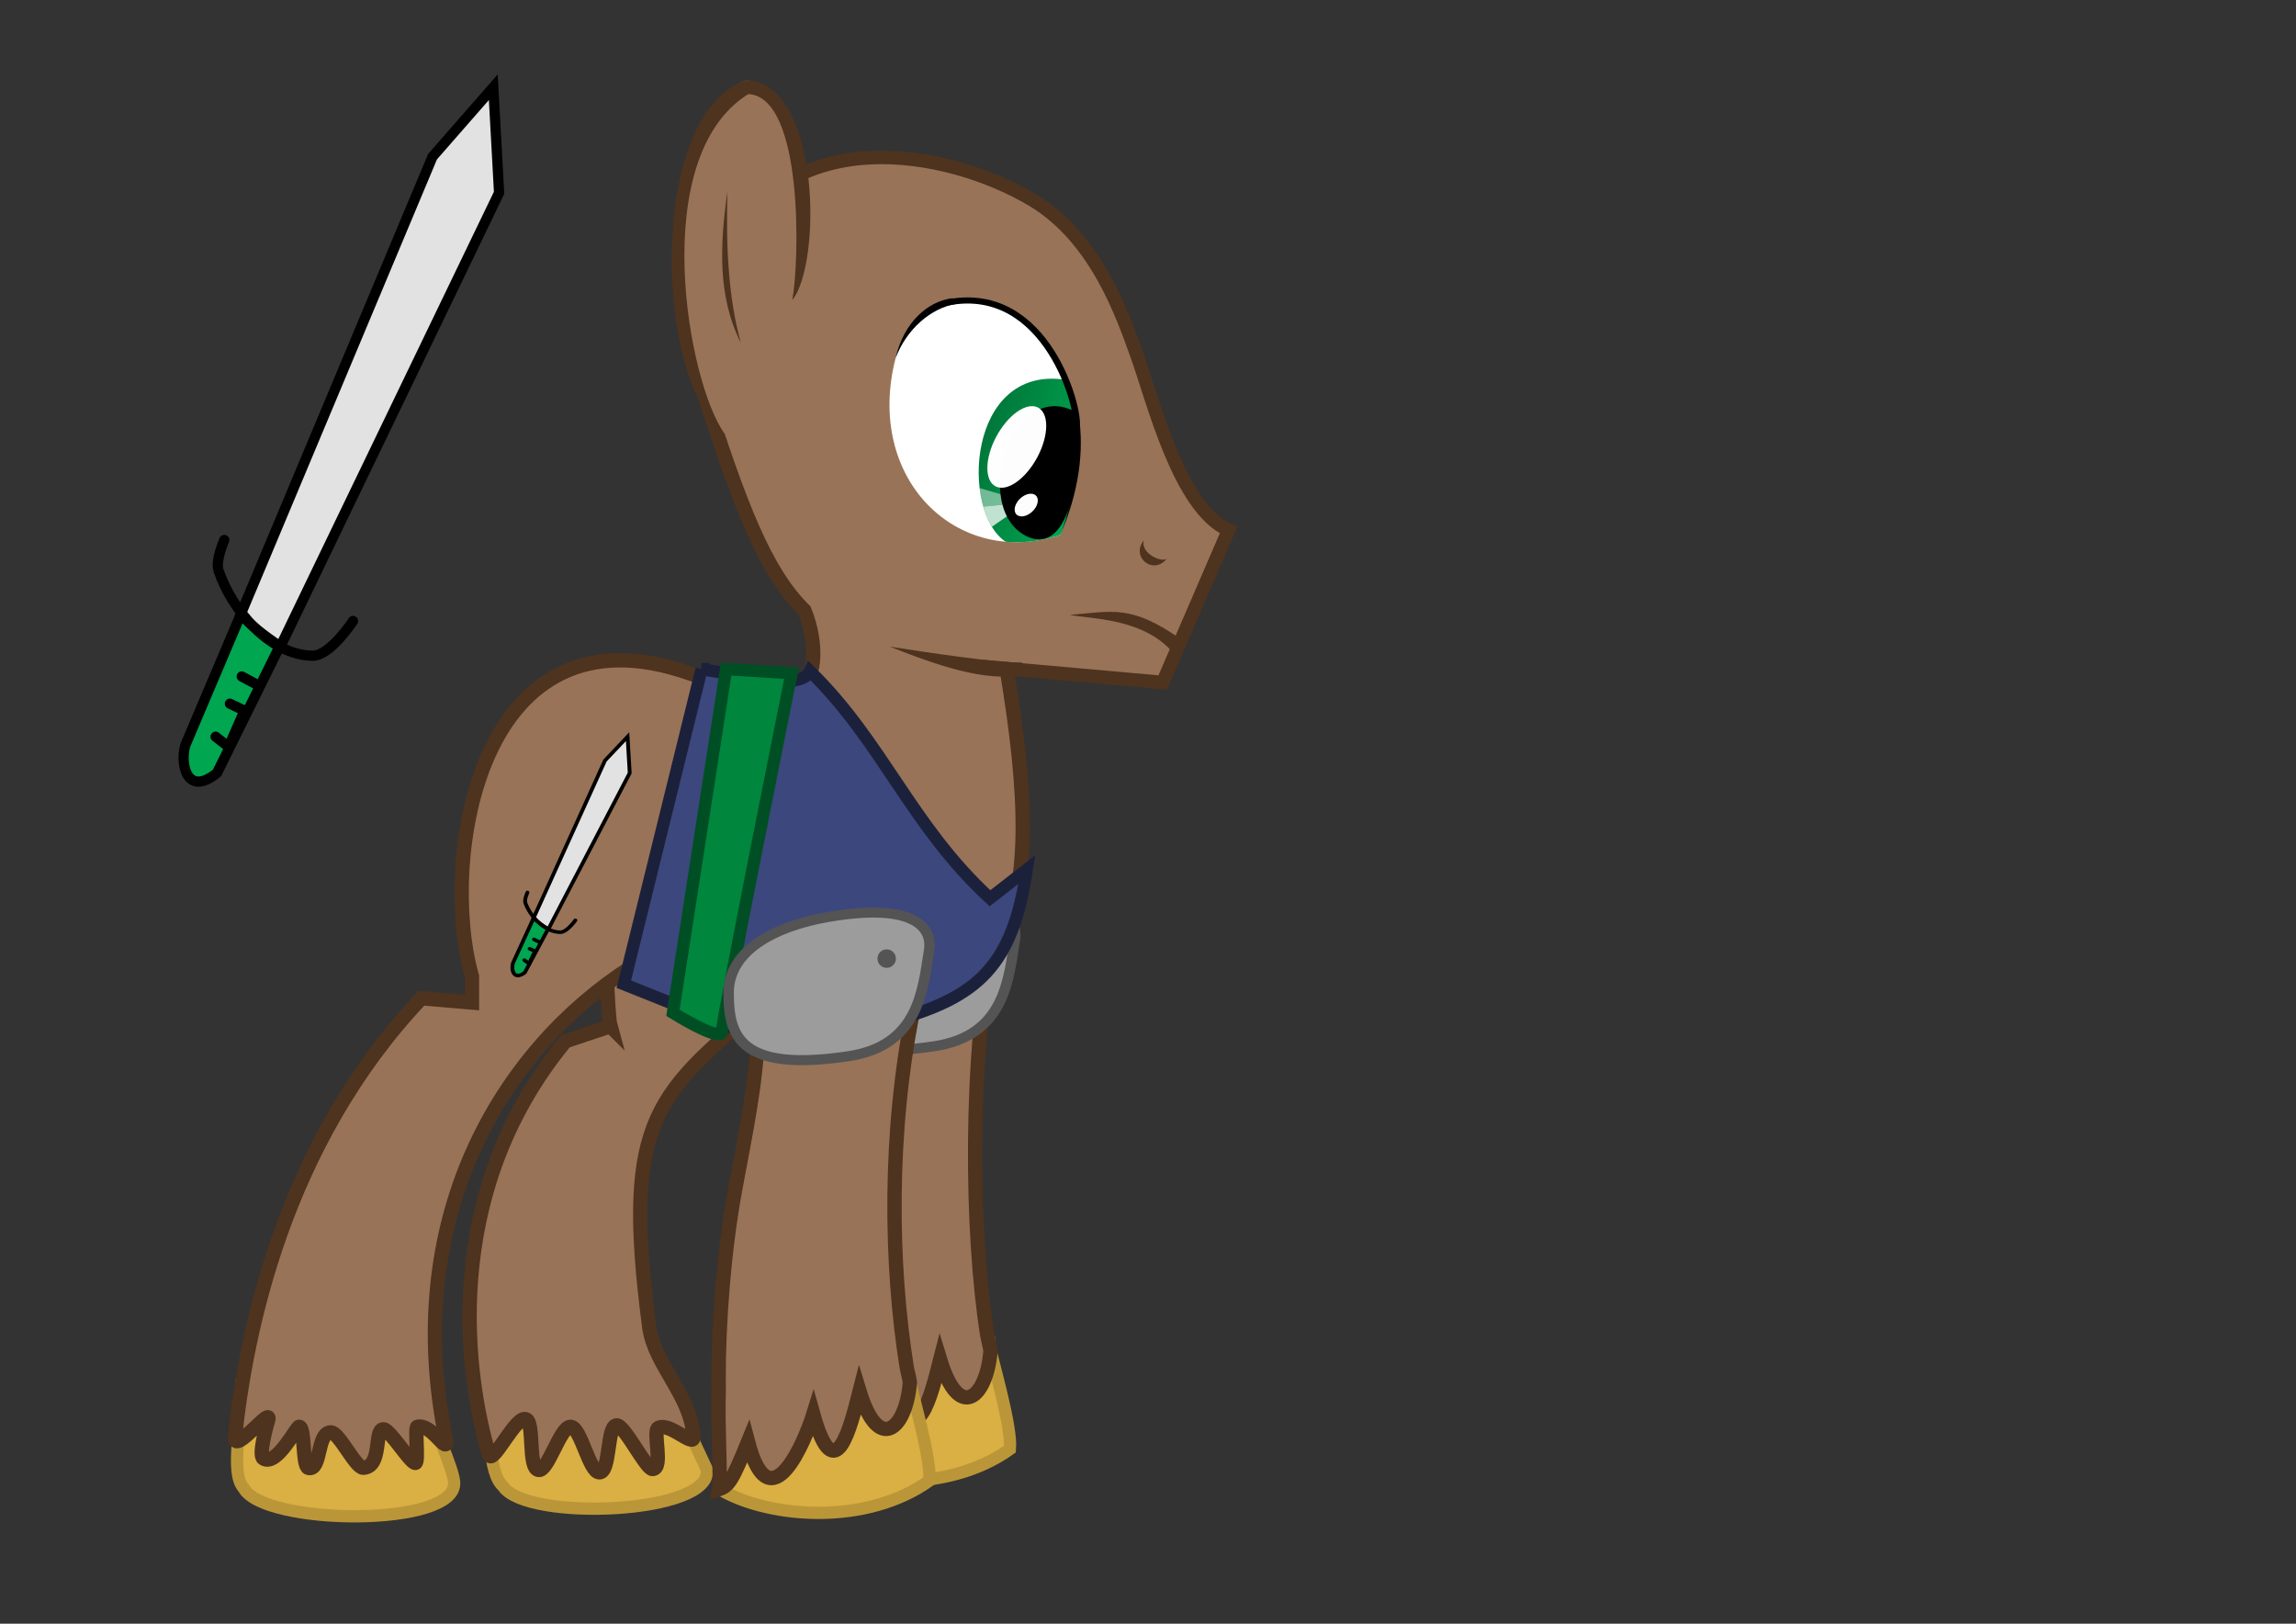 <?xml version="1.0" encoding="UTF-8" standalone="no"?>
<!-- Created with Inkscape (http://www.inkscape.org/) -->
<svg id="svg6517" xmlns:rdf="http://www.w3.org/1999/02/22-rdf-syntax-ns#" xmlns="http://www.w3.org/2000/svg" height="210mm" width="297mm" version="1.1" xmlns:cc="http://creativecommons.org/ns#" xmlns:xlink="http://www.w3.org/1999/xlink" xmlns:dc="http://purl.org/dc/elements/1.1/">
 <rect width="100%" height="100%" fill="#333333" stroke="none"/>
 <defs id="defs6519">
  <linearGradient id="linearGradient17167" y2="201.26" gradientUnits="userSpaceOnUse" x2="-897.89" y1="201.26" x1="-964.69">
   <stop id="stop17163" stop-color="#00a650" offset="0"/>
   <stop id="stop17165" stop-color="#00773a" offset="1"/>
  </linearGradient>
 </defs>
 <g id="layer1">
  <g id="g16378" transform="translate(1198,554)">
   <path id="path4558-6" d="m-714.54 102.64c-31.801 2.865-59.748 22.111-92.331 16.122-0.358 11.986-0.214 29.485 1.041 40.331 24.143 13.696 70.852 17.188 101.58-4.705 1.023-11.139-8.378-42.325-10.29-51.747z" stroke="#bb9638" stroke-width="6" fill="#daaf43"/>
   <path id="path4085-4-6" d="m-704.87-104.72-85.472-0.252c3.469 57.041-9.489 112.39-14.151 161.81-2.88 30.523-3.216 22.3-2.537 54.41 1.28 60.528 2.43 47.547 13.77 24.007 16.253 39.229 26.035-6.534 32.286-17.4 5.855 8.819 7.718 53.179 22.662-9.758 4.993 32.942 18.41 24.64 25.304 0.768-10.905-40.758-8.673-59.164-9.569-105.52 4.975-33.499 6.17-78.38 17.707-108.07z" fill="#4c5487"/>
   <path id="path3080-5-6" d="m-711.81-99.187c-12.637 61.855-11.349 148.39-3.517 197.83 0.308 1.943 1.391 5.779 1.594 7.692-1.885 22.971-15.288 34.952-24.611 4.343-4.306 16.847-11.972 49.293-22.612 11.235-3.63 11.732-21.012 55.113-31.914 13.471-7.64 18.73-9.447 21.534-14.182 23.1 1.012-5.748-0.766-30.076-0.138-48.808-0.025-1.579-0.04-3.189-0.045-4.826-0.089-27.575 2.596-62.991 8.045-92.703 4.917-26.809 10.438-52.04 11.101-76.717z" stroke="#4e331e" stroke-miterlimit="7" stroke-width="7" fill="#997357"/>
  </g>
  <path id="path37678-7" d="m118.34 677.4c0.443 16.635-6.258 42.39 0.813 50.034 9.776 18.255 104.82 19.426 102.86-2.98-0.479-6.526-10.018-27.776-15.265-42.05z" stroke="#bb9638" stroke-width="6" fill="#daaf43"/>
  <path id="path37678" d="m238 680.59c1.943 16.527 0.267 39.025 8 46 11.384 17.298 103.48 13.637 99.5-8.5l-19-40.5z" stroke="#bb9638" stroke-width="6" fill="#daaf43"/>
  <path id="path8548-4" d="m298.41 501.62-21.963 7.36c-62.382 75.751-48.176 165.55-37.35 202.1 1.756 5.532 13.392-20.017 18.256-17.232 3.949 2.261 0.708 23.755 5.926 24.704 4.619 0.84 10.598-21.248 15.696-21.107 5.012 0.138 9.138 22.514 14.15 22.273 5.326-0.256 3.522-22.642 8.313-22.984 3.834-0.273 14.409 21.482 17.582 21.357 5.597-0.22-0.188-18.644 2.897-20.132 5.726-2.761 17.562 10.033 17.125 4.27-1.228-20.279-19.044-34.756-21.602-53.388-13.669-104.13 3.676-114.34 60.709-162.48l12.172-39.253s-74.953-22.627-86.267-25.456c-11.314-2.828-7.071 74.953-5.646 79.969z" stroke="#4e331e" stroke-width="7" fill="#997357"/>
  <g id="g17176-7" transform="translate(41.905 -4.866)">
   <path id="path17171-7" stroke-linejoin="round" d="m644.7 414.77c-2.193 14.554-3.619 34.199-27.691 37.945-37.78 5.88-41.01-7.71-41.01-22.63 0-14.912 15.5-23.65 34-27 29.449-5.333 35.895 3.75 34.701 11.677z" transform="matrix(1.427 0 0 1.371 -465.72 -104.36)" stroke="#545454" stroke-linecap="round" stroke-width="3.576" fill="#9c9c9c"/>
  </g>
  <path id="path8548" d="m337.3 329.19c-103.53-36.41-122.68 91.25-106.55 148.17v12.702l-24.698-2.117c-67.477 71.25-85.809 163.61-91.207 214.7-0.462 8.66 18.571-16.161 16.224-8.332-0.596 1.986-4.875 17.058-2.271 18.635 6.503 3.939 16.083-15.451 17.433-15.499 2.995-0.106 1.455 19.416 4.579 20.116 6.425 1.44 3.993-17.367 10.939-17.399 4.07-0.019 12.098 17.548 15.93 17.307 9.36-0.59 5.052-19.032 9.833-18.804 3.139 0.15 13.149 16.622 15.567 16.432 1.756-0.138-0.418-17.361 0.992-17.663 6.899-1.476 13.587 12.166 14.279 7.692-22.845-108.49 25.994-191.45 90.729-232.71 37.326 49.203 149 38.728 179.2-10.321 15.705-28.63 14.241-72.933 3.869-135.19l-91.924-32.527c-0.556 0.126 6.704 31.625-10.514 42.302-9.281 5.755-32.697-0.559-52.407-7.489z" stroke="#4e331e" stroke-miterlimit="17" stroke-width="7" fill="#997357"/>
  <path id="path8208" d="m567.03 333.54-85.764-6.551-83.034 7.962c-2.039-5.831 4.68-23.134-4.468-35.537-21.746-29.484-42.474-71.91-47.381-96.467l18.778-56.971 29.425-23.277 179.36 100.45c7.105 13.443 11.518 31.765 24.644 34.299z" fill="#997357"/>
  <path id="path7884" d="m343.14 189c18.568 58.398 30.946 90.471 50.148 109.41 6.631 16.133 6.11 36.727-5.03 38.752" stroke="#4e331e" stroke-width="7" fill="none"/>
  <path id="path8198" d="m480.25 325.78 88.217 7.841 32.189-74.524c-24.105-10.587-36.737-63.051-44.809-85.508-7.062-19.646-19.947-57.235-50.975-75.79-41.33-24.713-121.12-39.657-152.03 27.58" stroke="#4e331e" stroke-width="6.615" fill="#997357"/>
  <path id="path3865-0" style="block-progression:tb;text-indent:0;color:#000000;text-transform:none" d="m365.32 39.078c-44.756 14.994-39.653 148.16-11.053 172.91l0.017-0.009 34.417-69.428c6.747-42.345-0.357-95.683-23.381-103.47z" fill="#997357"/>
  <path id="path3871-6" style="block-progression:tb;text-indent:0;color:#000000;text-transform:none" d="m355.64 93.633c-3.691 26.014-4.878 51.268 6.547 73.907-6.127-22.096-7.29-47.03-6.547-73.907z" fill="#4e331e"/>
  <path id="path3865-8" style="block-progression:tb;text-indent:0;color:#000000;text-transform:none" d="m365.32 39.078c-49.618 15.454-45.113 148.68-11.053 172.91l0.017-0.009c-17.81-24.01-38.26-135.03 11.58-166 27.15 1.526 24.971 82.151 21.489 100.69 14.21-17.229 14.198-105.03-22.037-107.59z" fill="#4e331e"/>
  <path id="path8202" d="m577.67 312.7c-24.621-17.351-33.508-13.818-54.583-12.142 8.656 2.074 37.286 1.054 51.596 20.003z" fill="#4e331e"/>
  <path id="path8876" d="m496.98 330.05c-18.02 3.56-47.48-8.31-61.98-13.96 16.865 2.61 53.384 8.195 64.75 7.75z" fill="#4e331e"/>
  <path id="path8204" d="m559.25 264.12c-2.016 6.719 10.127 11.62 11.596 8.511-6.705 9.153-18.332-0.322-11.596-8.511z" fill="#4e331e"/>
  <path id="path4558" d="m444.05 672.07c-31.801 2.865-59.748 22.111-92.331 16.122-0.358 11.986-0.214 29.485 1.041 40.331 24.143 13.696 70.852 17.188 101.58-4.705 1.023-11.139-8.378-42.325-10.29-51.747z" stroke="#bb9638" stroke-width="6" fill="#daaf43"/>
  <path id="path4085-4" d="m453.71 464.71-85.472-0.252c3.469 57.041-9.489 112.39-14.151 161.81-2.88 30.523-3.216 22.3-2.537 54.41 1.28 60.528 2.43 47.547 13.77 24.007 16.253 39.229 26.035-6.534 32.286-17.4 5.855 8.819 7.718 53.179 22.662-9.758 4.993 32.942 18.41 24.64 25.304 0.768-10.905-40.758-8.673-59.164-9.569-105.52 4.975-33.499 6.17-78.38 17.707-108.07z" fill="#997357"/>
  <path id="path3080-5" d="m446.77 492.25c-12.637 61.855-11.349 126.39-3.517 175.83 0.308 1.943 1.391 5.779 1.594 7.692-1.885 22.971-15.288 34.952-24.611 4.343-4.306 16.847-11.972 49.293-22.612 11.235-3.63 11.732-21.012 55.113-31.914 13.471-7.64 18.73-9.447 21.534-14.182 23.1 1.012-5.748-0.766-30.076-0.138-48.808-0.025-1.579-0.04-3.189-0.045-4.826-0.089-27.575 2.596-62.991 8.045-92.703 4.917-26.809 10.438-52.04 11.101-76.717" stroke="#4e331e" stroke-miterlimit="7" stroke-width="7" fill="none"/>
  <path id="path36065" d="m367.25 504.34c-2.621-16.439 10.624-69.835 11-67.75l-4.75 80.75z" fill="#4e331e"/>
  <path id="path36065-8" d="m447.19 507.27c4.579-15.843 0.731-70.628 0.113-68.626l-7.329 80.516z" fill="#4e331e"/>
  <g id="g7594" transform="matrix(-.739 -.217 -.234 .684 -137.04 -115.14)">
   <path id="path4055-1" d="m-964.4 244.6c-0.376-5.05-0.33-10.102-0.228-15.16 0.228-16.549 4.775-33.487 8.811-47.848l8.957-21.648 17.498-24.728 18.577-16.938c17.536-14.173 49.179-10.734 58.301-4.257 17.184 8.515 23.365 29.43 23.501 47.055-6.201 85.273-81.075 125.15-135.42 83.524z" fill="#fff"/>
   <path id="path3888" d="m-934.91 143.01c61.289 9.706 35.334 105.85 1.927 116.51-12.674-2.892-22.134-7.865-31.43-14.912l-0.135-2.91-0.135-3.623 0.041-4.665 0.187-7.79 1.14-11.956 1.99-12.862 2.944-12.907 3.566-7.79 8.376-19.972z" fill="url(#linearGradient17167)"/>
   <path id="path4151-8" d="m-929.03 242.02 7.461 10.387c3.53-3.272 6.587-7.128 9.262-11.401l-11.973-5.327z" fill-opacity=".755" fill="#fff"/>
   <path id="path4153-8" d="m-923.72 235.92 11.403 5.14c2.211-3.585 4.285-7.315 6.064-11.424l-14.751-0.034z" fill-opacity=".452" fill="#fff"/>
   <path id="path4019" d="m-961.87 199.85c2.354-15.235 7.44-22.859 12.555-37.763 47.005-11.771 44.943 83.938 3.92 90.026-18.49 2.147-21.745-19.039-16.475-52.263z"/>
   <path id="path4047" opacity="0.99" d="m210.69 120.94c0 5.73-2.476 10.375-5.531 10.375s-5.531-4.645-5.531-10.375 2.476-10.375 5.531-10.375 5.531 4.645 5.531 10.375z" fill-rule="evenodd" transform="matrix(-2.618 .472 .432 2.86 -435.27 -246.89)" fill="#fff"/>
   <path id="path4049-0" opacity="0.99" d="m214.12 134.38c0 1.726-0.965 3.125-2.156 3.125-1.191 0-2.156-1.399-2.156-3.125s0.965-3.125 2.156-3.125c1.191 0 2.156 1.399 2.156 3.125z" fill-rule="evenodd" transform="matrix(-2.329 1.389 1.272 2.544 -615.02 -404.51)" fill="#fff"/>
   <path id="path4022" style="block-progression:tb;text-indent:0;color:#000000;text-transform:none" d="m-945.6 162.8c-13.213 23.217-19.732 50.696-18.811 81.884v-0c-2.224-30.783 2.452-58.582 14.036-82.236z"/>
   <path id="path4028-6" style="block-progression:tb;text-indent:0;color:#000000;text-transform:none" d="m-850.88 111.53c13.729 6.336 24.396 24.227 21.889 49.728-0.608-20.841-11.081-39.577-25.436-46.818z"/>
   <path id="path3080" d="m-849.33 114.93c-55.716-30.911-101.7 45.702-102.17 55.796" stroke="#000" stroke-width="4.16" fill="none"/>
  </g>
  <path id="path17107" d="m300.52 480.34c38.346-19.401 43.086-66.495 48.79-84.499-18.186 27.87-18.904 60.136-56.569 84.499 4.714-0-0.63 1.231 7.778-0z" fill="#4e331e"/>
  <g id="g17121" transform="translate(-682.31 -100.42)">
   <path id="path17115" d="m802.57 394.78-29.698 70.004c-2.646 9.41 0.951 25.399 15.556 13.435l33.234-67.175z" stroke="#000" stroke-width="5" fill="#00a650"/>
   <path id="path17111" d="m799.99 400.73c5.463 5.641 10.057 9.471 19.385 15.756l106.94-221.82-2.828-51.619-29.698 33.941z" stroke="#000" stroke-width="5" fill="#e2e2e2"/>
   <path id="path17113" d="m791.96 364.38s-4.427 10.071-2.828 14.849c6.563 19.622 25.273 41.425 45.962 41.719 8.691 0.124 19.799-16.971 19.799-16.971" stroke="#000" stroke-linecap="round" stroke-width="5" fill="none"/>
   <path id="path17117" d="m787.72 460.54 6.364 4.95 7.778-17.678-7.157-3.414" stroke="#000" stroke-linecap="round" stroke-width="5" fill="none"/>
   <path id="path17119" d="m807.5 434.84-7-3.75" stroke="#000" stroke-linecap="round" stroke-width="5" fill="none"/>
  </g>
  <path id="path17204" d="m343 327.09-38 154 70 28 61-10c42.87-11.502 59.14-27.662 66-74l-18 14c-38.725-35.68-52.312-76.157-88-111-4.084 8.694-24.974 3.607-53-1z" stroke="#1c213b" stroke-width="6" fill="#3c477d"/>
  <use id="use17169" xlink:href="#g17121" transform="matrix(.372 0 0 .344 217.1 345.44)" height="744.094" width="1052.362" y="0" x="0"/>
  <path id="path17206" d="m355 327.09-26 168s24 15 24 9 34-175 34-175z" stroke="#004f24" stroke-width="6" fill="#00863d"/>
  <g id="g17176">
   <path id="path17171" stroke-linejoin="round" d="m644.7 414.77c-2.193 14.554-3.619 34.199-27.691 37.945-37.78 5.88-41.01-7.71-41.01-22.63 0-14.912 15.5-23.65 34-27 29.449-5.333 35.895 3.75 34.701 11.677z" transform="matrix(1.427 0 0 1.371 -465.72 -104.36)" stroke="#545454" stroke-linecap="round" stroke-width="3.576" fill="#9c9c9c"/>
   <path id="path17174" d="m438 468.59a4.5 4.5 0 1 1 -9 0 4.5 4.5 0 1 1 9 0z" fill="#545454"/>
  </g>
 </g>
</svg>
